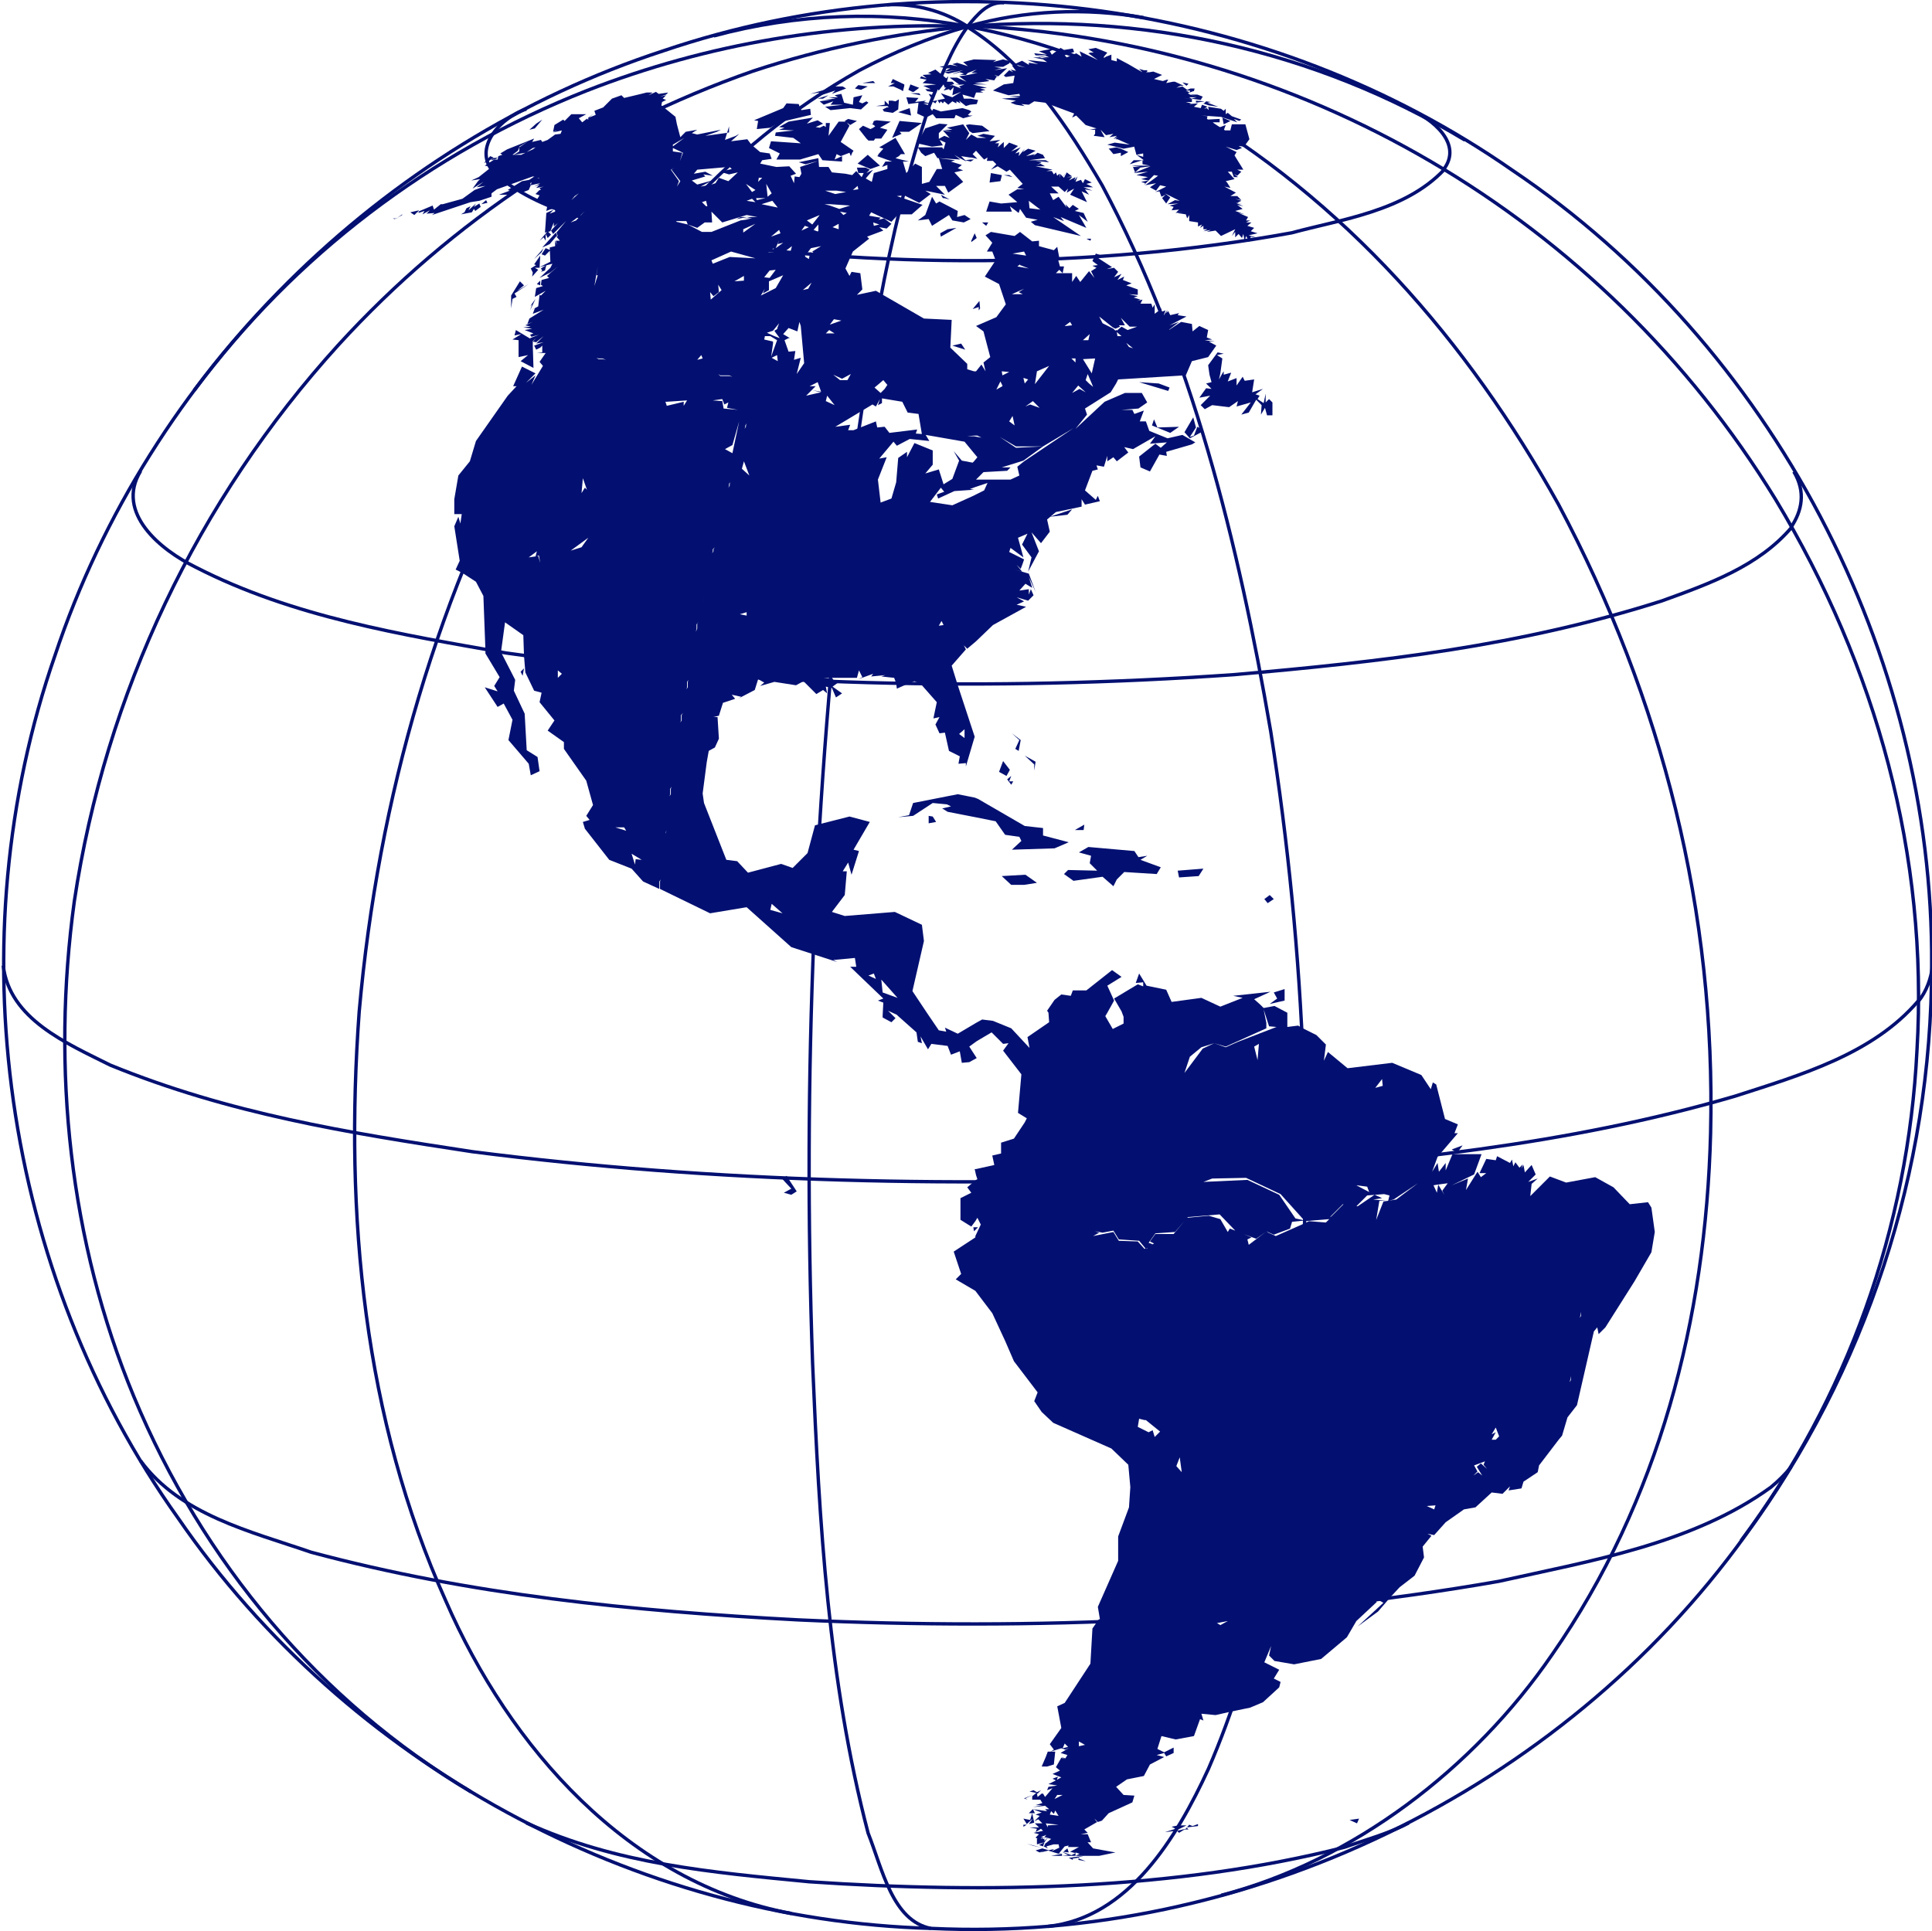 <?xml version="1.0" encoding="utf-8"?>
<!-- Generator: Adobe Illustrator 24.3.0, SVG Export Plug-In . SVG Version: 6.00 Build 0)  -->
<svg version="1.1" id="Layer_1" xmlns="http://www.w3.org/2000/svg" xmlns:xlink="http://www.w3.org/1999/xlink" x="0px" y="0px"
	 viewBox="0 0 285.5 285.4" style="enable-background:new 0 0 285.5 285.4;" xml:space="preserve">
<style type="text/css">
	.st0{fill:none;stroke:#031071;stroke-width:0.5;stroke-miterlimit:10;}
	.st1{fill:#031071;}
	.st2{fill-rule:evenodd;clip-rule:evenodd;fill:#031071;}
</style>
<g id="Group_2155" transform="translate(-577.377 -4412.304)">
	<g id="g3988" transform="translate(-882.373 3151.607)">
		<path id="path6210" class="st0" d="M1745.2,1403.4c0.3-46.2-23.6-91.7-61.9-117.5c-36-25.1-83.9-31.8-125.5-17.7
			c-41.7,13.6-76,47.6-89.9,89.3c-14.7,42.2-7.8,91.2,18.2,127.6c24.9,36.2,67.4,59.4,111.3,60.6c46.4,2.2,93-20.3,120.2-58
			C1735.5,1463.3,1745.2,1433.8,1745.2,1403.4z"/>
		<g id="g6011" transform="translate(1460.031 1261.104)">
			<path id="path6168" class="st0" d="M216.2,20.3C194,6.9,168.5,1.4,142.7,3.5"/>
			<path id="path6170" class="st0" d="M168.7,2.2c-8.6-1.5-17.5-1.1-26,1.3"/>
			<path id="path6172" class="st0" d="M148.1,0c-2.4-0.2-4,1.8-5.4,3.5"/>
			<path id="path6174" class="st0" d="M130.8,0.3c4.2-0.2,8.3,0.9,11.9,3.2"/>
			<path id="path6176" class="st0" d="M105.2,4.9c12.2-3.3,25.1-3.8,37.5-1.4"/>
			<path id="path6178" class="st0" d="M28.4,57.3C43.2,37.4,63.3,22.1,86.4,13c17.9-7,37.1-10.2,56.4-9.5"/>
			<path id="path6180" class="st0" d="M69.3,264.4C46.9,251,29.7,230.5,19.5,206c-9.5-22.9-12.2-48.4-8.8-73.2
				c4.6-30.7,18.2-59.3,39-82.2C66.5,32.2,87.5,18.3,111,10.1c10.3-3.4,20.9-5.6,31.7-6.6"/>
			<path id="path6182" class="st0" d="M116.7,282.4c-24.1-4.5-41.7-24.6-51.1-46.2c-12.1-26.9-15-57-12.8-87.1
				c2.8-31.5,11.5-62.2,27.4-90.4C92,39,106.6,21.3,126.7,10c5.1-2.7,10.4-4.9,16-6.5"/>
			<path id="path6184" class="st0" d="M137.3,284.6c-5.7-1.1-7.2-8.8-9.3-14.1c-5.9-22.6-7.2-45.7-8.2-69.4
				c-1.5-42.2,0.3-84.4,5.2-126.3c2.8-20.4,5.6-40.1,12.1-59.7c1.7-4.1,3.1-8.2,5.7-11.7"/>
			<path id="path6186" class="st0" d="M154.6,284.3c11.9-1.3,19-13.1,23.7-23.3c7.3-16.9,10.5-34.5,12.5-53
				c3.4-33.3,1.8-67.8-3.3-100.3c-4.8-28-11.7-55.9-24.9-80.7c-5.1-8.7-11.1-17.9-19.9-23.4"/>
			<path id="path6188" class="st0" d="M180.2,279.7c19.5-5.1,37.3-18.7,48.9-35.6c15.8-22.7,22.7-49.6,23.4-77
				c0.8-32.7-7.1-64.1-22.5-93c-13.4-24.1-31.6-45-55.7-58.9c-9.8-5.6-20.5-9.6-31.6-11.7"/>
			<path id="path6190" class="st0" d="M257,227.3c15.7-21,24.7-46.3,26-72.5c1.7-28.8-6-56.7-20.9-81.4c-25.6-41.8-70.4-68-119.4-70
				"/>
			<path id="path6192" class="st0" d="M77.5,269c13.4,6.1,27.3,7.3,41.8,8.7c26.5,1.8,54.3,1.2,79.1-5.1c3.1-1.1,6.5-2,9.5-3.6"/>
			<path id="path6196" class="st0" d="M20.5,215.5c5.9,8,16.2,10.4,25.2,13.5c23.5,6.3,47.4,8.7,72,10c34.8,1.6,70.4,0.1,103.5-5.7
				c13.4-3,28.6-5.5,40.2-13.9c1.1-0.9,2.1-1.9,3-3"/>
			<path id="path6200" class="st0" d="M0.2,142.3c0.9,7.9,9.4,11.5,15.8,14.7c17.6,7.2,35.1,10,53.5,12.8
				c35.8,4.6,73.1,5.4,109.8,3.5c26.2-1.9,52.2-4.5,76.8-11.7c9.6-3.1,20.4-6.2,27.1-14.1"/>
			<path id="path6204" class="st0" d="M20.5,69.2c-3.8,6.2,3,11.7,8.1,14.2c14.4,7.4,30.6,10,45.9,12.7c34.9,4.9,71.8,5.7,107.6,3.2
				c21.7-1.9,42.2-4.2,63.2-10.9c6.9-2.5,14.3-5.1,19.2-10.9"/>
			<path id="path6206" class="st0" d="M213,24.7c3-3.8-1.6-7.6-5.1-9"/>
			<path id="path6208" class="st0" d="M77.5,15.7c-4.1,1.4-8.3,6.2-4.4,9.8c7.5,6.1,17.2,7.3,26,9.3c29.8,4.5,62,4.6,91.5-0.8
				c7.4-2,16.7-3.2,22.5-9.3"/>
			<path id="path5927" class="st0" d="M264.8,69.3c1.8,3,1.2,5.8-0.4,8.2"/>
			<path id="path6009" class="st0" d="M285.3,142.3c-0.2,1.9-0.9,3.8-2.1,5.3"/>
		</g>
		<g id="g5411" transform="translate(1517.483 1267.774)">
			<path id="path7634" class="st1" d="M98.5,0l-2.7,0.5L97,1l-1.9-0.2l0.2,0.3h1.4l0.6,0.3l-2-0.2l1.7,0.3h-0.8l-0.3-0.1h-1l1.5,0.3
				L97,2.1l-2.9-0.3l1.6,0.6l-1.4-0.2v0.3l-1-0.6l-1.1,0.5l1.6,0.5l-1.4-0.3h-0.6l0.6,0.8l-0.8-0.2L92,3.6l-0.6-0.3l-0.8,0.8
				l0.3,0.2l1.3-0.2L92,5.2l-1.4,0.2l-1.6,0.9L91.3,7l1.6-0.2L93,7.1h-1.6L93,7.3l-2.7,0.2l2.1,0.3l-0.8,0.3l0.8,0.3l1.3,0.2
				l-0.5-0.3l1.1,0.1l0.8-0.5l1.6,0.2l0.8,0.3l3.5,1.3l-0.3,0.6l0.6-0.3l1.4,1.4l1.6,0.5l-1,0.2h0.8v0.6l0.3-0.5l-0.5,0.8l1.6,0.2
				l-0.6-1.1l0.8,0.8l1.1-0.2l-0.6,0.5l1.1-0.2l-0.5,0.5l0.6-0.3l-0.3,0.3h0.3l1.8,0.8l-2.2-0.3l-1.1,0.3l2.4,0.6l1.6-0.3v0.1
				l0.3,1.1l1-0.2v0.5l-1-0.3l1.1,0.8h-0.2v0.6l1.1,0.2h-1.1l-0.4,0.3l1.6-0.2l-2.5,1l2.1-0.2l-1.7,0.5l1.7,0.3l-1,0.3l1.1,0.2
				l0.8-0.8l0.6,0.1l-1.9,1.4l1.6-0.3l-0.9,0.6l0.9,0.5l0.6-0.8l0.9,0.2l-1.6,0.8l0.6-0.1l0.3,0.8l0.6-0.3l-0.5,0.5l0.6,0.8l0.6-0.9
				l-0.8-0.6l2.2,1.1l-0.7-0.1l-1.1,0.6l1.6-0.1l-1.3,0.3l0.6,0.2l-0.3,0.5l1.1-0.1l-0.5,0.5l1.1-0.2l-0.9,0.2l1.3,0.2l0.2,0.6
				l0.3-0.5v0.9l1.3,0.2v0.6l0.6-0.3l-0.3,0.5l0.5-0.3v0.5h0.6l-0.6,0.3l1.1-0.2l-0.6,0.3l1.3-0.2l0.8,0.8l2.1-1l-0.5,1l0.5-0.6v0.8
				l0.5-0.5l0.5,0.6l0.2-0.6l0.2,1.1l0.2-0.8l0.5,0.9l0.2-0.8l1.4,0.3l-1.7-0.5l1.3-0.3l-1-0.3l0.5-0.5l-1-0.3l0.6-0.5h-0.8l0.6-0.3
				h-0.6l0.3-0.5l-1.4-0.6l0.9,0.2l-1.4-0.5l1.1-0.3l-0.8-0.6l0.9,0.2l-1.1-0.5l1,0.2l-0.8-0.2l0.6-0.3l-0.9-0.3l0.9,0.2l-0.6-0.6
				h-1l0.8-0.5l-1.7-0.9l0.9,0.2l-0.5-0.8l-0.2-0.2l1.3-0.3l-1-1.1h0.6l0.3,0.8h0.6l-0.6-0.5l0.5,0.3l0.6-0.6l-0.6-0.3h0.9l-1.3-2.1
				l0.3-0.5l-1.6-0.8l1.6,0.5l0.8-0.3l-0.5-0.3l0.8,0.1l0.8-1.1l-0.6-2.2h-2l-0.2,0.8v0.1h-1l0.3-0.8l-1.3,0.5l-0.6-0.9h1v-0.5
				l-1.9,0.1l0.1-0.5l-0.9-0.1l2.9,0.2l2.4,0.8l-0.5-0.5l0.8,0.3l0.3-0.2l-1.4-0.5l-0.6-0.5l-0.3,0.2L123.4,9l-0.3,0.3L122.7,9
				l-1.9-0.3l0.1,0.5l-0.3-0.3L120.2,9l0.5-0.3l-0.8-0.3l-0.2,0.5l-1-0.2l0.6-0.5l-1.3,0.1l0.3-0.1l-0.8-0.2h0.9V7.6l-1.3-0.2
				l1.4,0.2l-0.5-0.3h1.1l-0.8,0.2l1.4,0.2l0.3-0.5l-0.8-0.3h-1l1,0.3l-1.1-0.3l-0.3-0.2l0.8-0.3h0.1L118.8,6h-0.6l-0.5,0.2L117,5.7
				l-0.9,0.2l0.6-0.3h0.5l-1.3-0.6h-0.3l-1,0.2l0.3-0.5h-0.2l-0.6,0.2l-1.3-0.3l0.6-0.3L114,4l-1.3-0.5l-0.6,0.1h-0.5l0.2-0.1V3.3
				h-0.5l-0.7-0.2l0.5,0.5l-0.9-0.5L109,2.4l-1.7-0.9v0.5l-0.8-0.2V1l-0.8,0.3l-0.3,0.2V1.3l0.5-0.6L104.2,0l-1.1,0.2l0.8,0.5h-0.5
				l-0.3,0.1l1.4,1l-2.7-1.3l0.3,0.8l-0.8-0.5l-1.4,0.6l-0.3-0.3l1.4-0.5l-0.2-0.5l-1.3,0.2L99,0l-1.3,1l-0.3-0.5L98.5,0z
				 M116.2,22.3L116.2,22.3l-0.8-0.2L116.2,22.3z M112,19.6l-1.1,0.2l0.6,0.2l-0.2,0.3L112,19.6z M111.1,17.4h-1.6l1.3,0.2h-1.1
				l0.3,0.8L111.1,17.4z M111.1,16.6h-1.3l-0.6,0.6L111.1,16.6z M86.2,1.7l-0.8,0.2l-0.8,0.2l0.7,0.6l-1.6-0.5L83,2.4l0.8,0.3
				l-1.1-0.2l-1.6,0.3l1,0.2l-0.5,0.1L82.7,3l-0.9,0.5l1.9-0.2l-1.9,0.3l0.6,0.2l2.2-0.5l-1.4,0.5L83,3.9l1.1-0.3l0.6,0.2l-0.6,0.2
				h0.9l0.3-0.3l1.3-0.5l-0.8,0.5h0.9l-1.4,0.3l-1.3,0.2l1.1,0.8l-1.4-0.6h-1.1L84,5.4l-0.8,0.1l1.6-0.1L84,5.7L84.3,6L83,5.5
				l-0.8,0.2l-0.5,0.6l0.8-0.2l0.2,0.2l0.5-0.5L83,7l1.3-0.5L83,7.3l-1.7-0.6l0.6,0.8L80,7.9l0.5,0.3l0.3-0.5l0.3,0.5l0.2-0.3
				l0.3,0.3l0.2-0.3l0.6,0.5L83,7.9l0.6,0.3V7.9l0.6,0.3L84,7.8l1,0.8l0.6-0.2l1-0.1l0.2-0.6l-1.1-0.2h-1l-0.2-0.6l1.1,0.3l0.6,0.2
				l0.3-0.8h1.1l-0.5-0.2l0.8-0.2L87.1,6l1-0.1L86,5.4h2.1l-1.8-0.2l2.2-0.3l-0.6-0.3l1.3,0.2l0.3-0.5h0.2L89.2,4l0.6,0.2L91.1,3
				l-1.9,0.3L90.3,3l-1.1-0.2h1.3l0.9-0.5l0.2-0.3l-1.1-0.3L89,2.1l0.5-0.3L86.2,1.7z M80.5,3.2l-1.1,0.5l0.5,0.2L78.6,4l0.6,0.5
				l-0.8-0.3l-0.2,0.3l1,0.2l-0.6,0.5l2,0.2l-1.9,0.2l1.1,0.5h-0.8l0.3,0.3l1.3,0.2V5.9L81,6.3l0.7-0.9l0.2,0.5l1.4-0.6l-0.3-0.3
				h-0.8l0.2-0.8l-0.3,0.3L80.5,3.2z M74.2,4.6l-0.3,0.6h0.6l-1,0.5h0.8l1.1,0.5l0.3,0.2l0.2-0.8V5.4L74.2,4.6z M71.3,4.9l-1.6,0.3
				h1.9L71.3,4.9z M117,5.1l0.6,0.5l0.3-0.3L117,5.1z M76.8,5.4l-0.3,0.8l0.6,0.3h0.2l0.8-0.6L76.8,5.4z M69.1,5.5L68.6,6l0.9,0.2
				l1-0.5L69.1,5.5z M65.6,5.7L64.8,6L62,6.8l1.3-0.2v0.5l2.4-0.8l-0.5,0.5L67.3,6l-0.5-0.3L65.6,5.7z M117.5,6.3h0.6v0.3L117.5,6.3
				z M39.2,6.5L38.1,7l0.3-0.2l0.3-0.2h-0.9L37,6.8l-2.5,0.6L34.1,7l-1.4,0.5l-1.3,1.3l-1.3,0.5l0.2,0.6l-1,0.4L30,9.7l-1.7,1.3
				l-0.5-0.6l1.1-0.6h-2.2l-1,1l-0.2-0.2l-1.3,0.8l-0.2,1l0.6-0.2l-0.6,0.3l1.3-0.3l-0.2,0.5l-0.8,0.1l-1.1,0.8l-0.8,0.3l-0.2-0.3
				l-1.3,0.3l0.3-0.5l-4,1.6l-1,0.6l0.3,0.2l-0.6,0.2l0,0.2l-0.8,0.1l-0.3,0.3l0.8-0.2l0.3-0.3l-0.1,0.4h-0.5l-1.4,0.9l1,0.2
				L13,19.1l-1.1,0.5l1.3-0.2l-0.3,0.3l-0.8,1.1l1.6-1l-1,0.8l1.3-0.2l-1.6,0.6l-1.8,1.3l-2.9,0.8H7.4l-1,0.8l-0.2-0.6l-2.6,1.1
				l0.6-0.2l-0.1,0.2L5,24.1l-0.3,0.5l1.1-0.6l-0.5,0.5l1.2-0.1l-0.4,0.3l5.7-1.9l1.3-0.2l1.8-0.6v-0.5l0.8-0.6L21,19l1,0.2
				l-1.1,0.3l-0.2,0.8l1.4-0.3l-0.9,0.5l0.8-0.3l-0.5,0.5l1.1-0.2l-0.6,0.2l0.2,0.3h-0.2l-0.6,0.6l0.6,0.2l-0.5,0.8l1.7,0.5l-0.2,1
				l0.5-0.2l0.6-0.3l-0.6,0.3l0.8-0.2v0.5l-0.8,0.3l0.6-0.6l-1.1,0.5l-0.2,2.9l0.8-0.2l0.5-1.3v0.6l0.6-0.5l-1,1.1l0.3,0.5l1.9-1.9
				l-1.4,1.7l0.2,0.5l0.9-0.5l-1.1,0.6l0.5,0.6h-0.6l0.2,0.6l-0.3-0.6v0.8l-0.8,0.2l0.1,2.1l-1.6,0.8l1.9-0.5l-0.3,0.6L22,34
				l1.6-0.8l1.1-0.9l-1.6,1.4l0.3,0.3l-1.1,0.3l-0.1,0.7l0.3,0.2l-1,0.3l-0.2,1.3l1.6-0.9l-0.7,0.7l-0.2-0.1l-0.2,1.7l-1.1,0.6
				l0.6-0.3L21,39.3l1.6-0.6l-2.1,1.3l-0.3,0.8l0.8-0.3l-1.1,0.5l0.8,0.2l-1.1,0.1l1.3,0.2l-1.1,0.2l1.3,0.5l-0.5,0.2l0.2,0.3
				l1.1-0.3l-1.3,0.5l0.3,0.5l0.6-0.5l-0.5,0.5l0.5,0.1l1.1-0.9l-1.1,1.1l1.1-0.2L21.2,44l0.3,0.6l0.6-0.3l0.3-0.3v0.3L22.4,45
				l-0.8,0.1h1.3l-0.9,1.3l0.5,0.6l-1.7,2.8l0.6-1.4l-1.4,1.1l1.4-1.4l-2-1L18.1,50h0.5l-1.3,1.4l-4.7,6.7l-0.9,3L10,63.2l-0.6,3.5
				v2.2h1.1l-0.2,1.4l-0.3-1l-0.6,1.4l0.8,5.1l-0.6,1.3l1,0.5l2,1.3l1.1,2.1L14,89v0.5l2.1,3.5l-0.8,1.3l0.5,0.8l-1.9-0.6l1.9,2.9
				l0.9-0.5l1.3,2.4l-0.6,3l3,3.5l0.3,1.7l1.3-0.6l-0.3-2.1l-1.6-1l-0.3-5.4L18.2,95l0.2-1.6l-2.1-4.1l0.6-4.4l2.7,1.9l0.1,3
				l0.2,2.5l1.3,2.7l1.1,0.3l-0.3,1.4l2.2,2.7l-1,1.5l2.4,1.7v1l3.3,4.7l1,3.6l-1,1.6l0.5,0.6l-1,0.3l0.3,1l3.6,4.6l3.3,1.3l1.7,1.9
				l2.4,1.1v-1.1l0.2-0.3l-0.1,0.3v1.1l7.4,3.6l5.4-0.9l6.6,5.9l6.8,2.2l-0.6-0.3l3.2-0.3l0.2,1.3h-0.9l4.9,4.7l-0.8,0.3l0.8,0.3
				l-0.1,1.9v0.3L74,144l0.6-0.6l-0.5-0.5l-0.6-0.6l1.3,0.6l0.2,0.2l2.7,2.4l0.2,1.4l0.6,0.2l-0.2-1l1.1,1.9l0.5-0.8l2.4,0.3
				l0.5,1.3l1.3-0.5l0.3,1.7l1.1-0.1l1.1-0.6l-1.1-1.7l1.1-0.8l2.2-1.3l1.7,1.7l0.8-0.1l-0.8,1.1l2.7,3.5l-0.5,5.7l1.3,0.8l-0.3,0.6
				l-1.6,2.4l-1.9,0.6v1.6l-1.3,0.3l0.3,1.4l-2.7,0.6h-0.2l0.2,0.9l0.2,0.6l-0.2,0.1l-1.3,1.1l0.6,0.8l-1.6,0.8v3.2l1.6,1l0.6-0.8
				l0.3-0.5l0.5,1l-0.8,1.7v0.2l-3.2,2.1l1.1,3.3l-0.8,0.8l2.9,1.7l2.5,3.3l1.9,4.1l1.3,3l3.5,4.6l-0.5,1.3l1.1,1.6l1.7,1.6l8.6,3.8
				l2.5,2.4l0.3,3.3l-0.2,3l-1.6,4.3v3.6l-3,6.8l0.3,1.8l-0.2,0.1l-0.9,1.3l-0.3,5.2l-3.8,5.8l-1.1,0.5l0.6,3.2l-1.7,2.4l0.6,0.8
				l-0.5,0.3l1.6-0.5l0.6,0.2l0.6-0.3l-1.3,0.8l1,0.3l-0.3,0.5l-0.6-0.2l0.5,0.3l-0.5-0.2l-0.8,1.4l0.6,0.5l-1.1,0.5l1.3,0.5
				l-0.9,0.5l-1,0.5l1.3,0.2l-1.3,0.2l-0.2,0.5l0.8-0.3l-1.1,1.3l-0.3-0.5h-0.8l0.5-0.5l-0.6,0.3l-0.5-0.3l-0.6,0.2l1,0.2l-0.6,0.5
				v0.5H96l0.3,0.5l-1,0.3h1l-1.4,0.3l1.8-0.2l0.6,0.5h-0.6l0.3,0.3l-2.1-0.3l1.3,0.5l-0.9,0.3l0.6,0.2l-0.8,0.8l0.6-0.3l0.6,0.6
				h-1.1l0.3,0.3l0.3,0.3h-1.4l1.1,0.2l-0.2,0.5l0.8-0.5l0.3,0.3l-1.4,0.3l0.8,0.2l-0.5,0.5l0.8,0.5v-0.5l0.3,0.5l-0.1-0.5l1.1,0.2
				l-1.3-0.3l0.8-0.3l-0.3,0.3l1,0.3l-1,0.8h2.1l0.1,0.5l-1.1,0.5l0.3-0.3l-0.9,0.2l1.6,0.5l0.9-1.1l2.7-0.6h1.2L103,264h-1l1-0.2
				l-0.5-0.5l1.9-1.1l-0.2-0.2l-0.2-0.3l0.3,0.3l0.2,0.2l0.6-0.2l1-1.1l3.5-1.6l0.3-1l-1.6-0.1l-1.1-1.2l1.6-1.1l2.5-0.5l0.9-1.7
				l2.1-1.1l-1.1-0.3l1.1-0.3l0.3,0.5l1.1-0.5v-0.8l-1.4,0.7l-1-0.5l0.6-1.9l2.1,0.5l2.7-0.5l0.9-2.5l0.5,0.2l-0.3-1l2.1,0.2
				l2.2-0.5l2.9-0.6l1.9-0.8l2.4-2.2l0.2-0.8l-1-0.5l0.8-1.3l-2.2-1.1l1-2.4l-0.3,1.4l0.8,0.8l2.9,0.5l4-0.8l3.8-3.2l1.4-2.4l3-2.8
				l-0.1-0.5l1.1,0.6l-3.8,3.5l3-2.2l1.9-2.2l1.3-1.4l2.2-1.7l1.4-2.7l-0.2-1.6l1.3-1.6l-0.6-0.3l1,0.2l1.7-1.9l2.7-1.9l1.7-0.3
				l2.4-2.2l1.6,0.2l1.1-1.1l-0.2,0.6l1.9-0.3l0.3-1l2.1-1.4l0.2-1l2.9-3.8l0,0l0.5-0.6l0.8-2.7l1.4-1.8l2.5-10.9l0.5-0.6l0.2,1l1-1
				l4.3-6.8l2.5-4.3l0.5-3l-0.5-3.6l-0.5-0.8l-2.7,0.3l-2.4-2.5l-2.7-1.5l-4.3,0.8l-2.4-0.9l-2.9,2.9l0.2-1.8l0.9-0.8l-1.4,0.5
				l1.1-1.1l-0.6-1.4l-1,1.1l-0.2-1.1l-0.3,0.5l0.2-0.6l-0.5,0.5l-0.6-0.8l-0.3,0.6l-0.2-1l-0.3,0.5l-1.9-1l-0.2,0.6l-1.4-0.2
				l-1,2.1h1l-0.8,0.6l-0.5-0.8l-1.7,2.7l0.3-1.7l-2.4,1l3.3-1.6l1.1-3h-4.3l-1,2.4v-1.1l-1,1.3l-0.2-1.3l-0.8,1.3l0.8-2.2l3-3.5
				h-0.5l0.5-1.3l-1.9-0.8l-1.3-5.1l-0.5-0.3l-0.3,1l-1.4-2.1l-4.3-1.8l-6.6,0.8l-2.9-2.4l-0.6,1.3l0.3-2.4l-1.4-1.4l-2.2-1.1l0,0
				l-0.5-0.3l-1.6,0.2v-2.1l-1.9-1l-1.6,0.3l-0.5-0.5l-0.9-0.8l2.4-1.1l-5.5,0.6l1.4,0.3l-3.3,1.3l-2.8-1.3l-4.4,0.6l-0.8-1.8
				l-2.9-0.6l-1.1-1.8l-0.5,1.4l1.1-0.1v0.6l-0.8-0.3l-3.5,2.1l1.1,1.9l0.3,0.8v1l-1.6,0.8l-1.1-1.9l0.3-0.5l1-1.8l-1-2.2l2.1-1.3
				l-1.4-1l-3.8,3h-2l-0.3,0.8l-1.4-0.2l-1,0.8l-1.1,1.6l0.2,0.3l0.1,1.4l-3.2,2.2l0.3,1.6l-2.7-2.9l-2.7-1.1l-1.6-0.2l-0.9,0.5
				l-2.7,1.6l-1.9-0.9l0.2,0.6l-1.1-0.2l-1.7-2.5l-2.2-3.3l1.7-7.4l-0.3-2.4l-4-1.9l-7.4,0.6l-1.9-0.6l1.9-2.5l0.3-3.5h-0.6l0.8-1.3
				l0.5,1.8l1.1-3.5l-0.8-0.2l2.4-4.1l-3-0.8l-5.1,1.3l-1.1,4.1l-2.2,2.2l-1.7-0.6l-4.9,1.3l-1.6-1.7l-1.6-0.2l-3.3-8.4l-0.2-1.4
				l0.6-4.6l0.3-1.7l0.9-0.5l-0.5,1.1l1.1-2.4l-0.2-3.2h-0.6l0.8-0.2l0.6-1.9l1.8-0.6l-0.5-0.6l1.4,0.3l-0.5,0.3l2.5-1.3l0.5-1.6
				l0.9,0.5l-0.6,0.5l2.1-0.6l3.2,0.5l1.1-0.6l1.9,1.9l1-0.6l0.6,0.5l-0.2-1l0.9,0.2l0.6,1.4l0.9-0.6l-1.4-1l1.1-0.8l-1-0.2
				l-0.1-0.2h-0.3L64,93.1h4.9l0.3-1.1l0.5,1l-0.6,0.3l2.2-0.8L71,92.9l2.1-0.2l-0.6,0.2l1.9,0.2l0.3,0.8l0.1,0.8l1.8-0.8l0.8-0.3
				l0.7,0.3l0.4,0.3l2.2,2.5l-0.5,2.4l0.9-0.2l-0.6,1.1l0.6,1.3l0.8-0.1l0.6,2.7l1.6,0.8l-0.2,1.1l1.1-0.1v0.5l1.3-4.4l-2.5-7.6
				l-0.9-2.9l2.1-2.4l-0.3-0.6l0.5,0.5l1.3-1.1l2.5-2.4l4.9-2.7l-1.4-0.3l1.1-0.5l-1.1-0.6l1.7,0.5l0.8-0.8L94.6,80l-0.3,0.8v-0.8
				l-1.4,0.2l0.9-1l1,0.6l-0.5-1.6l1,2.2l-1-2.7l-2.1-0.6l1.1,0.3l-0.8-1l0.6,0.6l0.3-0.8l0.2-0.6l-2.2-1.1l0.2-0.6l1.9,1.4
				l-0.8-2.9l1.4-0.6l-0.8,1.6l1.4,1.9l-0.5,2.1l1.6-3l-1.1-2.8l1.4,1.6l1.3-1.7L97,69.7l1.3-1.1l3.8-0.8v-1.1l0.5,0.8l2.2-0.5
				l-0.3-0.8l-0.3,0.6l-1.6-1.4l1.1-2.9l0.8-0.2l-0.2-0.6l1.1,0.2l0.5-1.6v0.8l0.9-0.6l0.5,0.6l1.7-1.3l-0.6-0.8l1.3,0.3l3.3-1.9
				l-0.8,1.1l2.5-0.2l-0.9,0.8l-0.8-0.6l-2.4,1.9l0.2,1.6l1.4,0.6l1.4-2.5l1.1,0.2l-0.1-0.6l3.8-1.1l0.5-0.3l-1.9-1.1l-2.2,0.5
				l-2.7-1.1l-0.5-1.4h-0.9l0.6-1.6l-1.4,0.5l-0.3-0.6h-1.6l2.5-0.2l1.3-0.9l-0.8-1.4h-2.5l-3,1.3l-4.3,4l1.7-2.1l-0.3-0.9l3.8-2.4
				l0.8-1.3l0.3-0.6l9.8-0.6h0.2l0.9-2.1l2.4-0.6L122,44l-1.1-0.6h0.9l-1.5-0.2l1.1-0.1l-0.8-0.3l0.2-1.1l-1.3-0.6l-1,0.8l-0.1-1.1
				l-1.6-0.3l-2.1,1.4l1.8-1.4l-1.4,0.5l2.5-1.3l-1.3-0.2l0.2-0.3l-1.3,0.3l-0.3-0.6l-0.3,0.3l0.2-0.5l-0.6,0.9l0.3-0.8l-0.6,0.2
				v-0.5l-0.2,0.2l-0.8,0.6v-1.4l-0.3,0.5l-0.2-0.6h-1.6l0.3-0.6l-0.8,0.2l0.5-0.2l-1-0.3l0.6-0.2l-1.3-0.3l1.3,0.1v-0.8l-1.7-0.6
				l0.8-0.3l-1.3-0.5l0.2-0.5l-1,0.5l0.6-0.9l-1.1,0.5l0.6-0.8l-0.6-0.6l-1.1,0.2l0.8-0.3l-2-1.3l0.2-0.5l-0.6-0.2l-0.5,1.1l0.8,0.6
				l-0.8,0.1l0.6,0.3l-0.8,0.5l0.5,1l-0.8-1l-1.3,1.6l-0.6-0.9l-0.6,0.9v-1.3h-2.4l0.5-0.5l0.5,0.5l0.2-1h-0.6l-0.3-1.1h-1.4
				l1.6-0.2l-0.3-1.6L98,29.9l-2.2-0.6v-0.8l-1,0.1L93,27.2l-0.8,0.6l-3.5-0.6l-0.8,0.5l1,1.1l-0.8,1.3h0.8l0.5,1.3l-1.6,2.4
				l2.1,1.1l1,3l-1.4,1.9l-3,1.3l1.1,0.8l1,3.8l-1,0.8l0.3,1.3l-0.6-1l-0.8,1h-0.3l-1-0.3v-0.8l-2.5-2.4l0.2-4.1l-4.1-0.2l-7.1-4.1
				l-2.8,0.6l0.8-0.8l-0.3-2.4l-1.3-0.2l-0.3,0.6l-0.6-1.1l1.1-2.5l2.4-1.9l-0.3-0.3l2.4-0.9l-0.6-0.5l1.1,0.2L74,26l-1.1-0.8
				l-0.8,0.2l0.3-0.3l-1.7-0.3l0.3-0.5l3,1.4l1-1.1H77l1.6-1.4l-3.8-1.3l1.1-0.1l2.2,1.1l1.7-1.3l-0.8-0.5l2.9,0.6l-1.3-1.3h1.3
				l0.5,1l2.2-1.6l-1.3-1.4l1.3-0.3l-0.8-0.3l0.6-0.5l-1.6-0.5l0.6-0.2L81,16.3l0.5,1.6h-0.8l-1.1,1.9l-1.1,0.3v-2.5l-1-0.5
				l-1.3,1.4l-0.5-1.7h0.9l-2-0.5l0.5-0.3l-0.5-0.2h-2.5L71.9,16l2.2,0.8h-1l-0.5,0.8l0.8-0.3v0.6l-2,0.6l-0.3,1.3l-0.9-0.5l1.1-1.3
				l-1,0.5l0.5-0.5l-0.6-0.3h-1.3l0.2,0.8h0.8l-0.3,0.6l-0.8-0.9l-0.6,0.6l-1-0.2l-2-0.2l-0.5-0.8h-1.4l-0.1-1.3l-2.9,0.6l1,0.3
				l1.9-0.5l-2.7,0.9l0.2,1l-0.3,0.5L59.7,19L59.6,20l-0.5-1.1l0.8-0.3l-1-1.1L57,17.6l-2.4-0.5l0.3-0.5l1.4-0.2l-0.3-0.8l-1.4-0.2
				l-1.3-1.1l-0.6-0.8l-2.4,0.3l0.9-0.8l0.3-0.3l-0.5,0.3l-1.6,0.6l0.3-1l0.3-1L50,12.5l-0.6,0.1h0L46.5,13l1.7-0.6l0.6-0.3l-1,0.2
				l-2.5,0.5l-0.8-0.2l0.8-0.5l-1.7,0.3l-0.8,0.8l-0.5-1.9l-0.2-1v-0.1L40,8.5L40.1,8l0.6-0.3l-0.5-0.2l0.5-0.5l-0.9,0.2l0.9-0.3
				l0.3-0.3l-1.4,0.2L39.2,6.5z M75.1,16l0.3-0.3h0.6l-1.4-2.4l-2.4,1.4l0.6,0.2l-0.8,0.9h2.5L75.1,16z M96.8,265.1l-0.2,0.1v0
				L96.8,265.1z M96.6,265.2l-0.8,0.4l0.6,0.2L96.6,265.2z M96.5,265.8l0.6,0.3l-0.2-0.3l1.8-0.5h-1.8L96.5,265.8z M96.6,265.2
				L96.6,265.2l0.5-0.7l-0.5,0.5v-0.3h-1.1v0.8L96.6,265.2z M95.2,260.9l-0.3-0.6l-0.6,0.6H95.2z M94.8,260.9l-0.3,1l-1-0.2l0.5,0.8
				l0.9-0.8l-0.6,0.8l0.8-0.2L94.8,260.9z M94.9,258.2l-1.3,0.5l0.5,0.2l-0.3-0.2L94.9,258.2z M98.4,256.1l0.2-0.6l-0.8,0.3
				L98.4,256.1z M97.7,251.8h-0.6l-0.3,0.8l-0.6,1.4H97l1-0.3l0.2-1.9L97.7,251.8z M22.1,35.1L22.1,35.1L22.1,35.1z M22.1,35.1v-0.7
				l-0.5,0.5L22.1,35.1z M20.7,20.3l-0.2-0.8l-1.1,0.2l-2.1,1.3l0.3,0.1l-1.6,0.6H18l0.3-0.3l0.8-0.4v0.5l1.3-0.5L20.7,20.3z
				 M3.7,24.5l0.5-0.5l-1.3,0.3l0.3,0.2l0.3,0.2L3.7,24.5z M76.8,6.7L78.3,7l-0.2-0.3H76.8z M66.6,6.8l-1,0.2l0.5,0.3h-1.4l1.1,0.2
				L64,7.6h1.3l-1.9,0.3L64,8.4l1.4-0.5L65,8.4h1.9l-2.7,0.3L65,9.2l2.9-0.3l1.6,0.2l1.1-1l-0.3-0.2l-0.6,0.3l-0.5-0.2L69.7,7
				l-1.3,0.3l-0.1,1.1L67,8.1L66.6,6.8z M79.5,6.8l0.3,0.5L80.2,7L79.5,6.8z M64.7,7l-1.6,0.5h0.8L64.7,7z M76.2,7.3l0.3,1L78,8.1
				l-0.2,1.6l1.3,0.6l1-0.5l0.5,0.6h2.7l0.2-0.5l1.1,0.5l1.1-0.3L86,10h-0.5l-0.2-0.1l0.2-0.2l0.3-0.3l-0.3-0.2l-1-0.3l-3.2,0.5
				L80.2,9L80,9.3l-0.5-0.8l-0.8-0.3l1.4,0.1l-1.3-0.3l0.3-0.2l-1.6,0.2L78,7.4L76.2,7.3z M75.1,7.6l-0.5,0.3l-0.5-0.1h-0.5v0.6
				l-0.6-0.6v0.6l-1.3,0.2h1.7l0.2,0.2h-0.3l-0.6,0.3l0.2,0.3l1.3,0.2L75,9.1L75.1,7.6z M119,7.8v0.3l1.3-0.2L119,7.8z M120.5,7.9
				l-0.3,0.3L120,8.2l0.9,0.3l1.4,0.2l-1.6-0.6l0.5-0.1L120.5,7.9z M58.5,8.2L58,8.9l-4.3,1.8l0.6,0.1L54.1,12l2-0.2l1-0.6l0.3-0.2
				l4.7-1.1L62,9l-1.3,0.2l-0.2-0.3l-0.2-0.6L58.5,8.2z M76.7,8.9l-1.7,0.6l1.9,0.5L76.7,8.9z M62.4,10.3l-3.6,0.6l-1.4,0.8l0.8,0.1
				l-0.8,0.3l2.2,0.1l-2.7,0.3l-0.1,0.5l2.7,0.3l1.1,0.8l-4.4-0.3l-0.3,1l1.6,0.8L57,16.5h3.5l2.7-0.8l0.6,0.9l2.9,0.2V16l-1.1,0.5
				l0.3-0.8l0.6,0.3l1.3-0.5L68,16l0.2-0.5l0.2-0.3l-1.9-1.3l1.3-2.4l-0.5-0.6h-1.1L64.7,13l0.2-1.9h-0.6v0.6l-0.3-0.2l-0.6,0.3
				l-0.6-0.1l1.1-0.5l-0.8-0.5l-1.6,0.5L62.4,10.3z M122.9,10.3l0.2,1l1-0.5L122.9,10.3z M29.2,10.3v0.3L29,10.5L29.2,10.3z
				 M67.6,10.5l-0.5,0.3l0.8,0.6l1-0.6L67.6,10.5z M71.4,10.8l-0.2,0.5l-0.6-0.2l0.8,0.3l0.2,0.2l-0.3,0.2L70.9,12l-1.1-0.5L69.2,12
				l1.1,1.4l0.3,0.3h0.8l0.2-0.3h0.9l0.9-1.3l-1.1-0.3l1.6-0.9l-2.1-0.2L71.4,10.8z M75.2,10.8l-1.1,2.5l1.4-0.6l-0.3-0.3h1.4
				l1.9-1.3L75.2,10.8z M81.1,11.2L79,11.9l-1.2,2.2l2.2,0.5l1.6-0.2l-0.6-1v-0.8l1.3-1.3L81.1,11.2z M80.9,13.5l1.1,0.5l-0.3,1
				l-0.2-0.3h-3.6l0.5,0.8l0.6,0.5l1.3-0.5l0.5,0.8h0.2l3.2,0.2l-0.3-0.2l-0.6-0.5l0.8,0.5l1,0.5l-0.5-0.5L84.3,16l1.3,0.2h0.2
				l0.9,0.2l-0.2-0.2L86,15.7l0.5-0.5l0.9,1l0.3,0.3l0.5-0.3l-0.1,0.5H89l0.5,0.5l-0.8,0.8l1-0.5l1.3,0.8l0.5-0.3l1.9,2.1l-0.8,0.6
				l1,0.2h-1l-1.3,0.8l1.3,1.1L90.2,23l-1.7-0.3L88,24.2h3.8l-0.3-0.8l1.3,1l0.2-0.6l0.9,1.3l1.7,0.3l-1,0.3l0.6,0.5l6.8,1.6
				L97.9,25l1.6,0.6L99,25l3.8,1.6l-1.1-1.9l1.3,1l-0.6-1.3l-1.3-0.3l0.6-0.3l-0.9-0.6l-0.5,0.5l-0.6-0.6l0.2,0.5L98.7,22l-0.8,0.5
				l-0.5-1h1.3l-1.1-1h1.1l0.9,0.8l0.5-0.5l-0.2,0.6l1.1-0.6l-0.6,0.9l2.5,1.1l-0.8-1.6l1.1,0.5l-0.6-0.8l1.1,0.2l-1.3-0.5h1.4
				l-1-0.5l0.8-0.2l-1-0.5l-0.3,0.6l-0.3-0.5l-0.8,0.3l0.3-0.8l-0.5,0.6l0.2-0.5l-1,0.5l0.5-0.5h-0.8l0.8-0.1l-0.8-0.6L99.6,19
				l-0.1,0.2l-0.6-0.6v0.6l-0.1-0.6l-0.3,0.3l-0.2-0.5l-0.3,0.3l-0.3-0.5h-0.8l0.9-0.2l-2.5-0.5h1.4L96,17.1l-0.6,0.3l0.8-0.5
				l-0.9-0.2l2,0.2l-0.5-0.3h-2.5l2.4-0.3L96.5,16l-0.1-0.2l-0.8-0.3L94.9,16l0.3-0.3L93.9,16l1.4-0.8l-1.1-0.3l-0.8,0.5l0.3-0.5
				L92.8,16l0.1-0.6l-0.6,0.2l0.8-0.9l-1.4,0.6l1-0.8l-1.3-0.5l-0.8,0.8v-0.9l-0.9,0.8l0.2-0.6h-0.6l0.8-0.5l-1.6,0.2l0.8-0.8
				l-1.7-0.3L86.7,13l1.3,0.3h-1.3l-0.9-0.5L85.6,13l-0.6,0.6l0.5-1l-0.9-1.3l-2.4,0.5l0.8,0.3h-1.2l1.1,0.3l-1.3-0.2l1,1.1
				l-0.8-0.3L80.9,13.5z M99.5,18.9l0.2-0.4L99.4,19L99.5,18.9z M84.9,16.6l0.8,0.2l0.5-0.3h-0.5L84.9,16.6z M85,11.4l0.5,0.9
				l0.5,0.3l2.5-0.3l-1.1-0.8l-1.9-0.2L85,11.4z M39.4,13l-0.9,0.5l0,0L39.4,13z M43.4,13.3l-1.9,1.4l1.7,0.8l-0.6,1.6l-0.2,0.1v0.1
				l-0.9,0.7l1.3,1.7l-0.5,0.8l0.3-0.8L41.4,18l0.2-0.1v0l1-0.7l0.5-1.7l-1.4-0.2v-1L43.4,13.3z M38.3,13.6l-1.3,0.6l0,0L38.3,13.6z
				 M20.3,13.8l-1.3,0.9v0.6l0,0l-0.8,0.5l1.7-0.3l0,0l-0.6,0.3h-1.3l0.8-0.6l0.2-0.5v-0.1L20.3,13.8z M107.2,14.7l-1.1,0.2l0.2,0.2
				l0.5,0.6l1.1-0.2V16l1.1-0.6l-1.1-0.5L107.2,14.7z M21.4,14.7L21,15l-0.9,0.4l0.9-0.6L21.4,14.7z M36.3,14.9L36,15l0,0L36.3,14.9
				z M52.9,14.9L52.8,15l-0.5,0.3l0.1-0.2L52.9,14.9z M34.8,15.8L34.8,15.8L34.4,16L34.8,15.8z M70.5,15.8L69,17.1l1.9,0.8l1.4-0.5
				L70.5,15.8z M14.7,16l-0.9,1l0.6-0.2l0.8-0.6L14.7,16z M50.9,16.5L50.9,16.5l-0.2,0.3L50.9,16.5z M33.7,16.6L33.7,16.6l-0.9,0.5
				L33.7,16.6z M49.9,17.6h0.2l0.3,0.3l-1.3,0.3L49,18.4l1,0.3l1.3-0.3l-1.4,1.3l-1.4-0.5l-0.5,0.8l0,0l-0.6,0.2l-1.6,0.3l1.7-0.9
				l-2.2,0.6l-0.8-0.6l2-0.6l-0.3-0.3l1.4,0.2l-1.1-0.6l-1.7,0.3l0,0l0.5-0.6l0,0L49.9,17.6z M31.4,18.1l-0.3,0.2l0,0L31.4,18.1z
				 M88.7,18.5l-0.2,1.4l1.6-0.2l0.2-0.8v-0.1L88.7,18.5z M90.6,18.8l1.3,0.3l-0.5-0.3H90.6z M54.4,19.2h0.5l-0.6,0.6L54.4,19.2z
				 M52.5,20.1l1.4,0.9l-0.5,0.3L52.5,20.1z M55.5,20.1l0.8,1.4L55.7,22L55.5,20.1z M28.1,20.4l-0.3,0.2l0,0L28.1,20.4z M69,20.4
				l0.1,0.5l-0.8,0.1L69,20.4z M46.1,21.1L46.1,21.1L46,21.4L46.1,21.1z M64.2,21.1h1.7l1.4,0.2l-1.6,0.3L64.2,21.1z M26.8,21.4
				L26.8,21.4l-0.6,0.3L26.8,21.4z M27.8,21.5l-1.1,1l0.5-0.6L27.8,21.5z M45.5,21.7L45.3,22l0,0L45.5,21.7z M81.3,21.7l0.3,0.5h0.2
				l0.8,0.2L81.3,21.7z M80,22l-1,2.7l-1.1,0.8l1.6-0.2l0.5,1l2.5-1.6l0.5,0.8l1.7,0.3l1-0.5l-0.9-0.6L83.7,25l0.1-0.9l-2.7-1.4
				L80.6,23L80,22z M25.7,22.2L25.7,22.2l-0.3,0.2L25.7,22.2z M54,22.2h1.4l-1.3,0.3L54,22.2z M53.4,22.3l0.5,0.5l-1.3-0.2
				L53.4,22.3z M14.1,22.5l-0.7,0.6l0.9-0.2L14.1,22.5z M13.4,23.1l-0.2,0.1L13.4,23.1L13.4,23.1z M46.6,22.6l0.2,0.8h-0.2L46,22.8
				L46.6,22.6z M56.4,22.6l0.8,1l-2.4-0.5L56.4,22.6z M94.3,22.6l1.7,1.3l-1.6-0.2L94.3,22.6z M24.9,22.8L24.6,23l0,0L24.9,22.8z
				 M12.6,23l-1.1,1l0.3-0.6l-0.6,0.3l-0.3,0.6l0.3-0.2l-0.8,0.5l1.6-0.3l0.3-0.5l0.2,0.3l0.8-0.6L13.1,23l-0.8,0.5L12.6,23z
				 M64.1,23.1h0.8l3,0.2l-1.6,0.5l-1.4-0.5l0,0L64.1,23.1z M28.7,24.1l-1.3,1.4l-0.8,0.3l1.5-1.1L28.7,24.1z M47.4,24.2l1.6,1.6
				l3.6-1.1l1.6,0.3h-1.6l0.8,0.2h-1.3l1,0.1l-1.4,0.2l-4.3,1.7H46l-2.1-1.1l-2.1-0.5h1.9l0.2,0.5l1.4,0.5l1.1-0.8h1.1L47.4,24.2z
				 M52.7,25h-1l-0.6,0.3L52.7,25z M66.4,24.2l1,0.2l-0.5,0.3L66.4,24.2z M1.7,24.6L1,25.1l0.7-0.4V24.6z M1,25.1l-0.2,0.1h0.1
				L1,25.1z M0.8,25.2H0.3l0.3,0.1L0.8,25.2z M63.4,24.7l-1.1,1.4l-0.8-0.6L63.4,24.7z M42.2,25.2L42.2,25.2L42,25.5L42.2,25.2z
				 M71.3,25.8l0.9,0.3l-0.8,0.2L71.3,25.8z M87.4,25.8l0.6,0.5l0.3-0.5H87.4z M53.9,26l-1.8,1.3v-0.5L53.9,26z M66.2,26v0.8
				l-0.9-0.3L66.2,26z M63.2,26.1v1h-0.2l-0.5-0.2l0,0L63.2,26.1L63.2,26.1z M61.2,26.3l0.6,0.2l-1.1,0.5L61.2,26.3z M83.6,26.6
				l-1.3,0.2l-1.1,0.6l0.1,0.5L83.6,26.6z M40.7,26.8l-0.2,0.3l0,0L40.7,26.8z M57.4,26.9l0.2,0.5l-1.4,0.5L57.4,26.9z M23.2,27.1
				L22,28.5l0.6-0.5l0.3,0.5v-1l0.3,0.6l0.5-0.5L23.2,27.1z M24.4,27.3l-2,2.2l1.1-0.5l1.1-1.3L24.4,27.3z M86.3,27.4l-0.5,1.1v0.2
				l0.8-0.6L86.3,27.4z M39.8,27.9L39.8,27.9l-0.2,0.3L39.8,27.9z M102.8,28.2l0.6,0.3l0.1-0.3H102.8z M57.4,28.4L57.2,29l0.8-0.2
				l-1.1,0.8L57.4,28.4z M39,28.8L39,28.8l-0.2,0.3L39,28.8z M59.3,29.3L59,30.4l-0.5-0.5L59.3,29.3z M63.6,29.3l-1.3,0.8l0.3,0.3
				L62,30.2l-0.2,1l0,0l-0.5-0.3l0,0l-0.1-0.2l0.3-0.3l0.6-0.8l0,0L63.6,29.3z M22.6,29.6l-1.4,1.6l1.1-1L22.6,29.6z M22.9,29.6
				l-0.6,0.9l0.5,0.2l0.8-0.8L22.9,29.6z M56.6,29.6v0.6h-0.8L56.6,29.6z M50.3,30.1l3.6,1l-3.8-0.2l-2.5,1l-0.2-0.5L50.3,30.1z
				 M93.6,30.1l0.3,0.6l-2-0.3L93.6,30.1z M22.1,30.7L21.2,32l0.3,0.1l-0.8,0.5l0.3,0.6l-0.1,0.6l0.9-1l-0.5-0.3H22L22.1,30.7z
				 M93,32v0.1l1.3,0.5l-1.7-0.3L93,32z M23,32.1l-0.8,0.5l0.2,0.3l-0.2,0.2l0.6-0.2L23,32.1z M30.6,32.3l-0.2,1.3h0.2l1.7,0.3
				l-1.7-0.3l-0.5,1.6L30.6,32.3z M56.9,32.8L56,34l-0.8-0.1l0.8-1L56.9,32.8z M58,33.6l-1.1,1.9l-2.2,1.1l0.6-1L55,36.3l0.9-0.5
				v-1.3L58,33.6z M52.2,33.7v0.7l-1.4,0.1L52.2,33.7z M19.1,34.5l-1.3,2.1v1.9l0.2-1.4l0.6-0.3l-0.3-0.5l2.1-1.4l-1.7,1l1-0.8
				L19.1,34.5z M62.2,34.7l-0.5,0.9l-2.1,0.5l1.3-0.3L62.2,34.7z M48.4,35l0.5,0.8l-1.6,1.4l-0.1-1.1l0.5,0.6l0.8-0.6L48.4,35z
				 M93.6,35.6l-0.8,0.5l0.6,0.3h-1.6L93.6,35.6z M21.4,37.1l-0.8,1.1l0.3-0.3l-0.3,0.9L21.4,37.1z M87,37.4L86,38.6l0.9-0.3v0.5
				l0.2-0.3l0,0L87,37.4z M104.7,39.7l2,1.6l0.4,0.2l0.7-0.3l-0.2-0.2h0.9l-0.6-1.1l1.3,1.3h1.1l-1.4,0.5l-0.9-0.5l-0.7,0.6V42
				l0.7,0.6h-0.6l-0.1-0.6l0,0l0,0l0-0.3l-0.1,0l-0.1,0.1l-0.3-0.3l-1.6-0.8l0.3,0.6L104.7,39.7z M65.5,40.1l1.1,0.2l-1.7,0.6
				L65.5,40.1z M60.4,40.5l0.2,0.6l0.5,5.5l-1.1,1.6l0.6-2.4l-1,0.3l0.2-1.3l-1,0.1l-0.6-1.7l0.6-0.3H59l-1-0.6l0.8-0.9l1.3,0.5
				L60.4,40.5z M100.4,40.5l0.3,0.5l-0.9,0.1h-0.2L100.4,40.5z M57.4,40.7L57.4,40.7L57.4,40.7l-0.3,0.8h0.1l-0.5,0.3l0.2,0.3
				l0.6,0.8l-0.8-0.3l-1.1-0.5l0.9-0.3L57.4,40.7z M18.5,41.7l-0.2,0.8l1-0.2L18,43.1l0.9,0.1v2.5l1.4-0.3l-1.1,0.9l1.9,1L21,44
				v-0.8L18.5,41.7z M64.8,41.7l0.8,0.5h-1.3L64.8,41.7z M103.3,42.3l-0.2,0.9h-0.8L103.3,42.3z M55.3,42.6h0.8l0.5,0.3l0,0l0.5,0.3
				l0,0l-0.9,2.5l0,0.1l0.3-2.1v-0.3l-1.3-0.3L55.3,42.6z M108.7,43.6l1,0.8l-0.6-0.2L108.7,43.6z M84.3,43.7L83,44l1.9,0.6
				L84.3,43.7z M122.2,45l-1.4,1.9l0.2,1.4l0.3,1.1l-0.8,0.2l0.8,0.8l-0.8-0.1l-1,1.4l1.6-0.3l-1.4,1.4l0.6,0.6l1.1-0.6l2.5,0.3
				l1.3-0.9L125,53l2.1-0.6l-1.4,1.8l1.1-0.3l1.1-1.9l0.8,0.8l-0.1,1.4l0.6-1l0.3,1.1h0.8v-1.9l-0.5-0.5l-0.5,0.5v-1.3l-0.3,1.4
				l-0.9-0.6l0.3-0.5l-0.6-0.2l1.1-0.8l-1.6,0.5l0.3-1.9l-1.4,0.2l-0.3-0.6l-0.9,1.3v-1.1l-1.3,0.5l0.5-1.3l-1.1,0.3v-0.5l-0.2,0.3
				l-0.5,0.9l0.2-0.9l0.3-2.2l-0.8-0.5l1-0.2L122.2,45z M45.9,45.4l0.2,0.5l-0.8,0.2L45.9,45.4z M57.1,45.4l0.1,0.9l0,0l0.3,2.2
				l-0.3-2.2l-0.9-0.5L57.1,45.4z M30.4,45.8l0.3,0.1h0.6l0.5,0.2l-0.5-0.1h-0.6L30.4,45.8z M100.6,45.9h0.6v0.6L100.6,45.9z
				 M104.1,45.9l-0.5,2.2l-1.3-2.1L104.1,45.9z M35.6,46.5l0.3,0.2h0.8l0.3,0.2l-0.3-0.2h-0.8L35.6,46.5z M97.3,47l-2.1,2.7l0.3-1.9
				L97.3,47z M41.4,47.4l0.3,0.1h0.8l0.5,0.2l-0.5-0.2h-0.8L41.4,47.4z M90.3,47.8l1.1,0.1l-1,0.5L90.3,47.8z M48.4,48.2l0.3,0.2
				h1.3l0.5,0.2l-0.5-0.1h-1.3L48.4,48.2z M68,48.2l-0.5,0.9h-1.1l-1-0.8l1.3,0.6L68,48.2z M103,48.2L103,48.2l0.6,1.4l0.2,0.5l0,0
				l-0.6-0.5l-0.5-0.5L103,48.2z M93.5,48.8h0.1l0.6,0.2l-0.5,0.6L93.5,48.8z M58.2,49l0.3,0.2h1.7l0.5,0.2l-0.5-0.2h-1.7L58.2,49z
				 M72.8,49.1l0.5,0.6l0.1,0.1l0,0L73,50.4L72.4,51l0,0l-0.9-0.8l0.6-0.5L72.8,49.1L72.8,49.1z M90.1,49.3L90.1,49.3l0.3,0.6V50
				l-0.9,0.5l0,0l0.3-0.6L90.1,49.3z M63.1,49.4l0.5,1.4l-1.3-0.2l1.3,0.3l-2.2,0.5l1.4-1.4h-0.9L63.1,49.4z M110.6,49.4l4.3,1.3
				l0.2-0.5l-1.6-0.6L110.6,49.4z M75,49.7l0.5,0.1h0L75,49.7z M101.6,49.9l1.1,1l-0.9-0.5l-1.1,0.6L101.6,49.9z M64.5,51.4l1.1,1.4
				l-1.3-0.6L64.5,51.4z M72.6,51.8l3,0.5l0.8,1.6l1.6,0.2l0,0l0.5,3l6.3,1.1l0,0l1.4,1.7l0.5,0.6l-0.5,0.6l0,0L86,61.3l-1.6-0.3
				l-1.2-1.4l0.8,1.4l-1,2.7l0,0l-1.3,0.8l-0.7-2.2l-2,0.6l0,0l1.1-1.3v-2.1l-2.7-1.1l-1.1,2.1v-0.8l-1.3,0.9l-0.3,3.6L74,66.6l0,0
				l-1.6,0.6l0,0L72,63.8l1.3-3.3l-1.1,0.2l0,0l2.1-2.5l0.5,0.6l1.9-1l2.9,0.3l-0.6-1L77.6,57l0.2-0.6l-4.1,0.5l0,0L73,56h-0.1
				l-1,0.1l0,0l-0.2-0.9l-3.3,1.3h-0.8l0.3-0.8L65.7,56l5.5-3.3l0,0l0.5,0.3l0.6-1.1l-0.3,0.9l0.6-0.3L72.6,51.8z M49,51.9l0.3,0.8
				l0.6-0.3l-0.2,0.8l1.6,0.3l-2.1-0.2L49,52.2l-1.4-0.1L49,51.9z M43.8,52.1l-0.5,0.8v-0.6l-2.5,0.6l-0.2-0.6h0.2L43.8,52.1z
				 M94.9,52.2l1,1l-1.4-0.5L93.8,53L94.9,52.2z M53.4,52.9l-0.2,0.3v0.2l-0.2,0.3l0.2-0.3v-0.2L53.4,52.9z M91.9,54.4l0.3,1.4
				l-0.8-0.6L91.9,54.4z M118.6,54.6l-1.3,2.2l0.8,0.9l1.7-0.9l0.3-0.2l-0.3-0.3l-0.6-0.3l-0.5,1.3l-0.6,0.2l0.9-1.4L118.6,54.6z
				 M112.8,54.9l-0.3,0.9l2.7,1.1l1.3-0.9l-3.2,0.1L112.8,54.9z M51.5,55.2l-1,4.7l-1.1-0.6l1.1-0.6L51.5,55.2z M52.6,55.5l-0.1,0.3
				V56l-0.2,0.3l0.1-0.3v-0.2L52.6,55.5z M100.9,56.2l-7.3,4.9l-1,0.8l0.3,1.3l-1.3,0.6h-5.1l1.1-1.1l3.5-0.2l0.5-0.5h-1.3l3.2-1
				l2.9-2.1l-4,0.2l-2.4-1.6l2.4,1.4h4L100.9,56.2z M86.2,57.3h0.5l0.6,0.3l-1.1-0.2h-1L86.2,57.3z M51.7,58.5v0.3l-0.2,0.3l0.2-0.3
				L51.7,58.5L51.7,58.5z M51,61.1l-0.1,0.2v0.3l-0.2,0.3l0.2-0.3v-0.3L51,61.1z M52.2,61.1l0.8,2.1l-1.1-1L52.2,61.1z M28.4,63.6
				l0.6,1.7l-0.3-0.3l-0.5,0.8L28.4,63.6z M50.2,64.2l-0.1,0.2v0.3l-0.2,0.3l0.1-0.3v-0.3L50.2,64.2z M88.2,64.3L88.2,64.3l-0.5,1.1
				l0,0l-1.6,0.8L83,67.6l-3.3-0.5l1.6-2.1l0.5,0.6L80.7,66l0.2,0.6l2.4-1.1l2.9-0.2l-0.6-0.1l0.8-0.3L88.2,64.3z M49.4,67.4
				l-0.1,0.2v0.3l-0.2,0.3l0.2-0.3v-0.3L49.4,67.4z M100.7,68.2l-3.3,1.1L100,69L100.7,68.2z M48.7,70.6l-0.1,0.3v0.3l0,0v-0.3
				L48.7,70.6z M29.2,72.4l-1,1.4l-1.6,0.5L29.2,72.4z M47.9,73.8l-0.2,0.3v0.3l-0.2,0.3l0.1-0.3v-0.3L47.9,73.8z M21.6,74.4
				l-0.2,0.8l0.5-0.2l0.2,1.1l-0.3-1l-1.4,0.2L21.6,74.4z M47.1,77.4l-0.2,0.3V78l-0.2,0.3l0.2-0.3v-0.3L47.1,77.4z M46.3,81
				l-0.1,0.5v0.3L46,82.1l0.2-0.3v-0.3L46.3,81z M52.6,83.4v0.5l-1-0.2L52.6,83.4z M81.4,84.7l0.3,0.6L81,85.4L81.4,84.7z
				 M45.5,84.8l-0.2,0.3v0.7l-0.2,0.5l0.1-0.5v-0.6L45.5,84.8z M44.7,89.3l-0.2,0.3v0.3l-0.2,0.5l0.2-0.5v-0.3L44.7,89.3z
				 M19.7,91.7l-0.5,0.5l0.3,0.6L19.7,91.7z M24.7,92l0.6,0.5l-0.6,0.6V92z M45.5,92.4l0.3,0.2h1.9l0.3,0.2l-0.3-0.1h-1.9L45.5,92.4
				z M57.9,93.2l0.3,0.2h3.2l0.3,0.2l-0.3-0.2h-3.2L57.9,93.2z M44,93.4l-0.1,0.3v0.8l-0.2,0.3l0.1-0.3v-0.8L44,93.4z M43.2,98.3
				L43,98.6v0.8l-0.2,0.3l0.1-0.3v-0.8L43.2,98.3z M84.8,100.7v1.3l-0.8-0.6L84.8,100.7z M91.8,101.3l1.1,1l-0.6,1.3l0.5,0.3
				l0.3-1.6L91.8,101.3z M42.4,103.5l-0.2,0.3v0.8l-0.2,0.3l0.2-0.3v-0.8L42.4,103.5z M93.7,104.6l1.4,1.3v0.9l0.2-1.3L93.7,104.6z
				 M90.5,105.4l-0.6,1.6l1.1,0.6l0.5-0.9L90.5,105.4z M91.7,107.6l-0.6,0.5l0.6,0.8l0.3-0.5h-0.6L91.7,107.6z M41.5,109.2l-0.1,0.3
				v0.8l-0.2,0.3l0.1-0.3v-0.8L41.5,109.2z M83.8,110.3l-6.6,1.3l-0.6,1.8l-1.6,0.3l2.2-0.2l2.9-1.9l2.1,0.2l0.6,0.3l-1.3,0.3
				l0.8,0.5l4.1,0.8l3,0.6l1.4,2l2.1,0.3l0.3,0.6l-1.4,1.3l6.3-0.2l2.1-0.9l-3.8-1v-1.1l-2.7-0.3l-6.9-4l-0.5-0.2L83.8,110.3z
				 M79.5,113.5v1.1l1.1-0.2l-0.5-0.8L79.5,113.5z M102.5,114.8l-1.4,0.8h1.3L102.5,114.8z M33.2,115.2h1.3l0.3,0.5L33.2,115.2z
				 M40.8,115.6l-0.2,0.5v1.1l-0.2,0.3l0.2-0.3V116L40.8,115.6z M103.1,118.1l-1.4,0.8l1.8,0.5l-0.2,1.1l1.1,1.1l-4.3-0.1l-0.6,0.6
				l1.4,1l4.3-0.6l1.6,1.4l0.5-1l1.1-1.1l4.8,0.3l0.6-1l-3-1.1l1-0.6l-1.3,0.2l-0.6-0.9L103.1,118.1z M35.6,119.1l1.5,0.9l0.2,0
				h-0.2l0,0l-0.9-0.1l-0.1,0.8L35.6,119.1z M120.1,121.3l-3.8,0.3l0.2,1l2.9-0.2L120.1,121.3z M93.8,122.2l-3.5,0.2l1.4,1.3h1.9
				l1.9-0.3L93.8,122.2z M129.9,125.2l-0.8,0.6l0.5,0.6l0.9-0.6L129.9,125.2z M56.3,126.5l1.6,1.4l-1.8-0.5L56.3,126.5z M71.4,136.8
				l0.3,0.8l-1.1-0.5L71.4,136.8z M72.5,137.7l2.4,2.7l-2.2-0.8L72.5,137.7z M132.1,139.1l-1.6,0.5l0.5,0.9l-1.1,0.8l2.2-0.5
				L132.1,139.1z M129,142.1l0.8,2.5l1.1,0.1l-5.7,2.2l-1.8,0.8l-1.7-0.6l-1.7,0.8l-2.7,3.6l0.8-2.4l1.7-1.4l1.9-0.6l1.7,0.5l6-2.7
				v-0.8L129,142.1z M128.3,147.2l-0.2,2.4l-0.5-2L128.3,147.2z M146.5,152.4l0.1,1l-1.1,0.3L146.5,152.4z M158.4,162.2l-1.6,0.6
				l0.8,0.5L158.4,162.2z M58.5,166.7l-0.6,0.5l1.3,1.4l-1.1,0.6l1.1,0.3l0.8-0.5L58.5,166.7z M126.4,167l5.1,2.4l0,0l3.6,4l3.6-0.3
				l-0.5,0.5l-2.5-0.2l-0.6,0.3l-4.3,1.9l-1.1-0.5l-0.3-0.2l1.1,0.5l0,0l2.4-0.9l0.3-1l1.9-0.2l-1.4-0.3l0,0l-2.4-3.5l-4.7-2.2
				l-6.5,0.3l1.3-0.5L126.4,167z M151.8,167.8l-2.4,1.8l-0.8,0.6l-1.9,0.3l-1.1,2.8l0,0.1l0.5-3h1.1l-2-0.2l1.3-0.2l-1.1-0.5
				l-2.5,1.7L141,171l1.7,0.2l1.6-1.6l2.5-0.2l0.8,0.2l0,0l-0.2,0.8l0.8-0.2L151.8,167.8z M156.2,167.8l-0.8,1.1l0.3,0.6l-0.9-1.5h0
				l-0.2,1.2l-0.5-1.1l0.6-0.1v-0.1l0,0.1L156.2,167.8z M142.7,168.1l1.6,0.2l0.3,0.8L142.7,168.1z M177.7,168.7l-0.1,0.2v2.7
				l-0.2,0.5l0.2-0.5v-2.7L177.7,168.7z M140.7,170.9h0.1l-1.8,1.8l-0.2,0.1L140.7,170.9z M140.8,170.9L140.8,170.9z M122.5,172.4
				l2.4,2.5l3,1.1l1.4-1l-2.5,1.9l0,0l-0.2-0.8l0,0l0.6-0.3l-2.4-1l-0.8-0.3l-0.3,0.5l-1.1-1.9l-1.7-0.5l-3.2,0.3l-2,2.4H113
				l-0.8,1.1l0.6,0.3l-0.5,0.3l-0.6,0.5l-0.1-0.1l0,0l-0.2,0.1l0,0l-1-1.1l-2.8-0.1l0,0l-0.8-1.3l-3,0.6l0.9-0.5l-0.6-0.2l1.1,0.2
				l1.6-0.3l0,0l0.8,1.3l3,0.2l0,0l1,1.2l0.7-0.4l0.1-0.1l-0.1,0l0.3-0.2l-0.6-0.2l0,0l1-1.4l2.9-0.2l1.9-2.2L122.5,172.4z
				 M86.1,174.3l0.1,0.6l0.3-0.3l0.3-0.3H86.1z M173.4,184.3l-0.3,0.2h-0.5l-0.3,0.2l0.3-0.2h0.5L173.4,184.3z M167.9,185.2
				L167.9,185.2l-0.3,0.1L167.9,185.2z M163.9,185.8l-0.3,0.2h0L163.9,185.8z M157.1,186.8L157.1,186.8l-0.3,0.2L157.1,186.8z
				 M175.9,186.8v0.6l-0.2,0.3l0.1-0.3L175.9,186.8L175.9,186.8z M152.1,187.5l-0.2,0.1h-0.9l-0.2,0.1l0.2-0.1h0.9L152.1,187.5z
				 M145.4,188.2l-0.3,0.2h-1.3l-0.3,0.2l0.3-0.2h1.3L145.4,188.2z M137.3,189l-0.3,0.2h-1.6l-0.3,0.2l0.3-0.2h1.6L137.3,189z
				 M124.8,189.9L124.8,189.9l-0.2,0.1L124.8,189.9z M175.3,191.7l-0.2,0.3v0.3l0,0V192L175.3,191.7z M134.1,193.6l-0.2,0.5v1.6
				l-0.2,0.3l0.1-0.3v-1.6L134.1,193.6z M174.4,196.3v0.6l-0.2,0.3l0.1-0.3L174.4,196.3L174.4,196.3z M173.7,199.8l-0.1,0.3v0.3
				l-0.2,0.3l0.2-0.3v-0.3L173.7,199.8z M133.4,202.2l-0.2,0.3v1l-0.2,0.3l0.2-0.3v-0.9L133.4,202.2z M110.6,202.6l0.8,0.2h0.2
				l2.1,1.7l-0.8,0.8l-0.3-1l-0.6,0.3l-1.6-0.8L110.6,202.6z M172.9,203.3l-0.1,0.3v0.3l-0.1,0.2l0.1-0.2v-0.3L172.9,203.3z
				 M163.3,203.9l0.5,1.3l-0.5,0.5h-0.6l0.6-1.1l-0.6,0.3L163.3,203.9z M116.6,208.3l0.3,2.2l-0.8-0.9L116.6,208.3z M132.6,208.8
				l-0.1,0.3v0.6l-0.2,0.3l0.1-0.3v-0.6L132.6,208.8z M161.7,208.9l-0.2,0.5l0.5,0.6l-0.9-0.8l-0.6,0.5l0.8,1.3l-0.6-0.5L160,211
				l0.6-0.6l-0.5-0.9L161.7,208.9z M131.8,214.3l-0.2,0.3v0.6l-0.2,0.3l0.1-0.3v-0.6L131.8,214.3z M154.4,215.4l-0.2,0.6l-1.1-0.5
				L154.4,215.4z M130.8,219.4L130.8,219.4v0.6l-0.2,0.3l0.2-0.3L130.8,219.4z M130.2,223.2l-0.1,0.3v0.6l-0.2,0.3l0.1-0.3v-0.6
				L130.2,223.2z M129.4,227.2l-0.2,0.3v0.3l-0.2,0.3l0.2-0.3v-0.3L129.4,227.2z M128.6,230.8l-0.1,0.3v0.3l-0.1,0.3l0.1-0.3v-0.3
				H127l-0.3,0.2l0.3-0.2h1.4L128.6,230.8z M118,231.8l-0.3,0.2l0,0L118,231.8z M123.7,232.5l-1.1,0.6l-0.5-0.3L123.7,232.5z
				 M126.9,237.1L126.9,237.1v0.3l0,0V237.1z M126.1,239.8v0.5l-0.1,0.2l0.1-0.2L126.1,239.8L126.1,239.8z M125.3,242.4L125.3,242.4
				v0.3l0,0V242.4z M124.6,244.7l-0.2,0.5l-0.2,0.3l0.2-0.3L124.6,244.7z M101.7,250.3l0.9,0.5l-0.9,0.2V250.3z M99.6,250.6l0.5,0.5
				l-0.8,0.2L99.6,250.6z M95.5,258h0.7l-0.6,0.5L95.5,258z M98.5,258.2h0.8l-1.2,0.6L98.5,258.2z M97.6,260.6L98,261l0.2-0.5
				l0.5,0.8l-1.3-0.2L97.6,260.6z M143.1,261.7l-1.4,0.2l1.1,0.5L143.1,261.7z M96.8,262.4l1.9,0.2l-1.6,0.1v0.3L96.8,262.4z
				 M93.5,262.6v0.3l0.5-0.3H93.5z M118,262.6l-0.5,0.6l-1.3,0.3l0.3,0.3l0.8-0.5h0.6l-0.3-0.3l1.7-0.2v-0.3l-0.8,0.3L118,262.6z
				 M116.4,262.7l-1,0.2l0.6,0.3H116l-1.6,0.5l1.6-0.2l1.6-0.8H116.4z M102.8,265l-2.5,0.3l-0.2,0.6h1.6l-1.3,0.7l0.8,0.2l-0.6,0.3
				l-1.4-0.5l0.9,0.5l-0.9,0.1h2v-0.5l0.6,0.2l-0.6,0.3h3.5l2.4-0.5l-3.3-0.6L102.8,265z M102.4,267.2l-2.2,0.3l0.6,0.3v-0.2
				l0.7-0.1l-0.1,0L102.4,267.2z M101.5,267.5l0.2,0.1l0-0.1L101.5,267.5z M101.7,267.6l-0.1,0.2l1.1,0.2L101.7,267.6z M99.2,267.2
				v-0.3l-1.6,0.3H99.2z M94,265.4l0.9,0.3l1.3,0.3L94,265.4z M96.3,266.1l-1,0.3l0.6,0.3l0.6-0.3l-0.5,0.3l1.3-0.3L96.3,266.1z
				 M100,266.1l-0.6,0.5l0.8,0.1L100,266.1z M98.3,266.6l-0.2,0.1l1,0.2L98.3,266.6z"/>
			<path id="path3206" class="st2" d="M21.5,11.2l-1,0.9l0.8-0.2l1.1-1.3L21.5,11.2z"/>
		</g>
	</g>
</g>
</svg>
